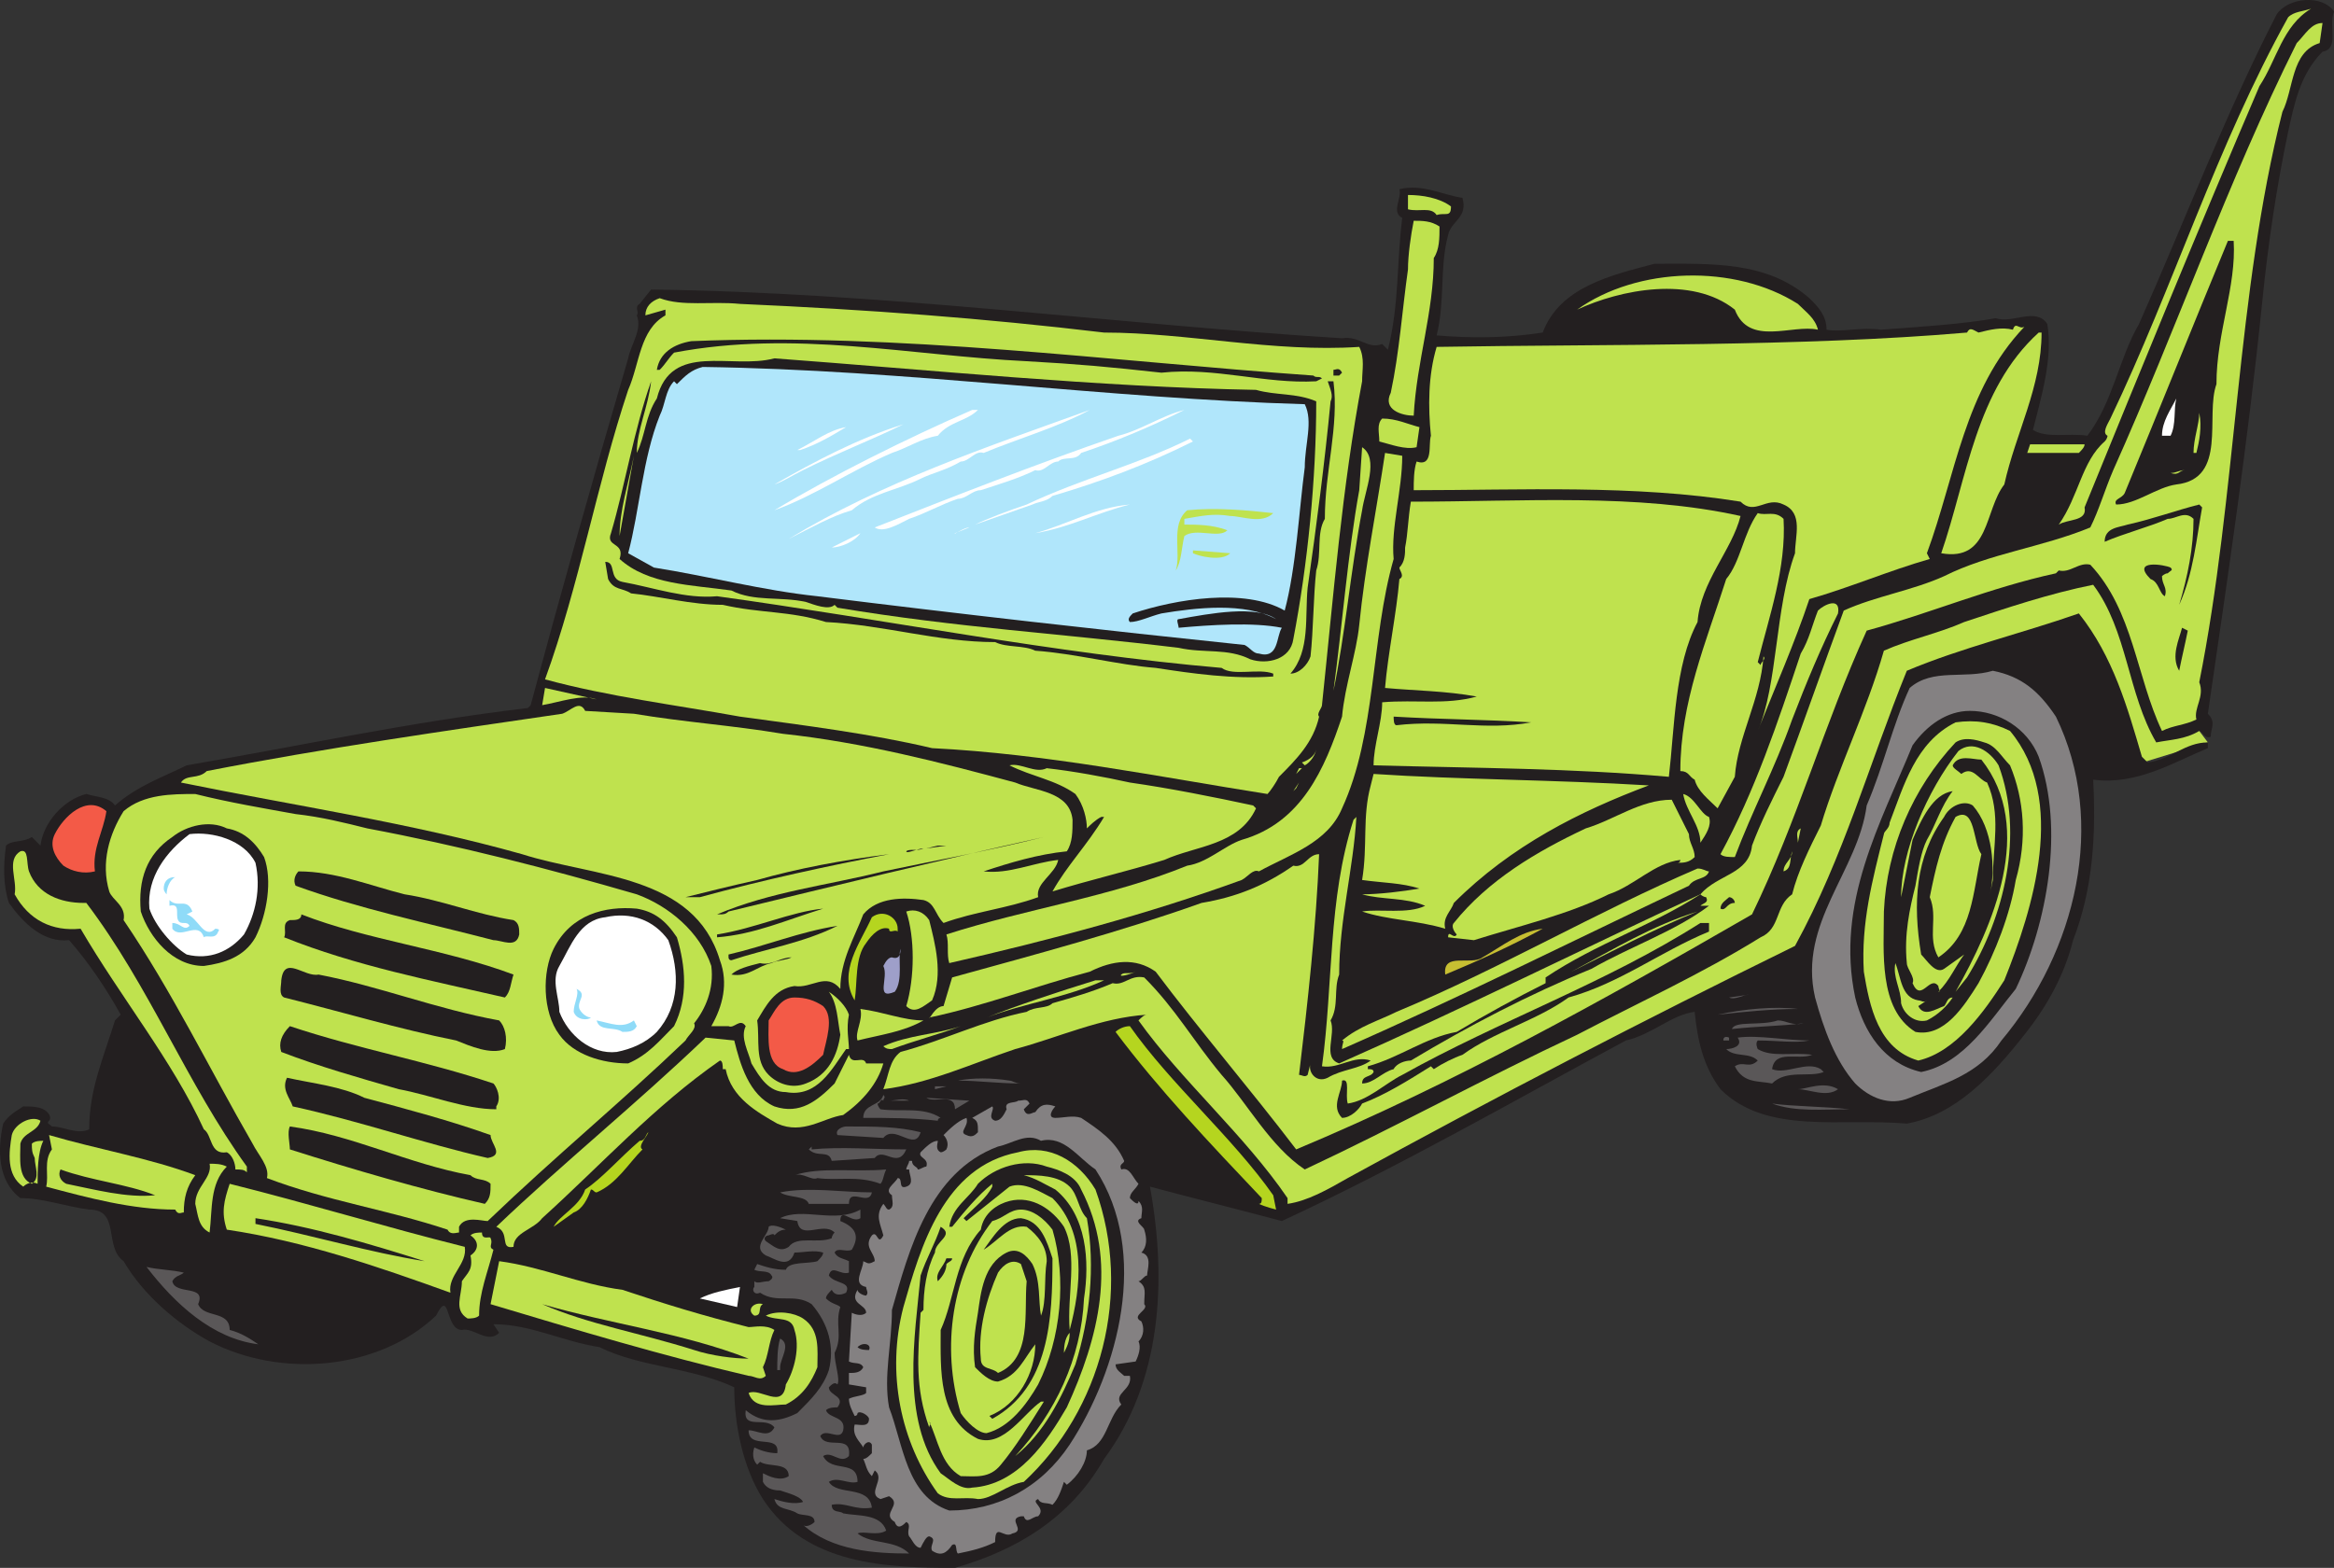 <svg xmlns="http://www.w3.org/2000/svg" width="610.583" height="410.273"><rect width="100%" height="100%" fill="#333333" stroke="none"/><path fill="#bfe24e" fill-rule="evenodd" d="m334.583 311.273 1.5 5.25 9-3 66.75-36.75-12-3-65.25 37.5"/><path fill="#bfe24e" fill-rule="evenodd" d="M575.333 178.523v12.75l2.25 3-19.5 6-31.5-12.75-33.75 17.25-16.5 45.75-34.5 11.25-108 54.75-57-21-63.75-6.75 9.75-32.25 186.75-81 88.5-30.75 60-3 17.25 36.75"/><path fill="#231f20" fill-rule="evenodd" d="M610.583 3.023c-1.5 3.75 1.5 9.75-3 10.5-6 6-7.5 14.25-9 21-3 14.25-5.25 29.25-6.75 44.25-3.75 36.75-9 72-14.25 108 2.25 2.25.75 3.75.75 6-1.5.75-2.25-1.5-3-1.5-3.75 2.25-7.5 2.25-11.25 3-7.5-12.75-7.5-29.25-16.5-41.25-11.25 2.25-22.5 6-33.75 9.75-6.75 3-14.25 4.5-21 7.5-4.5 15.75-12 30.75-16.5 45.75-3 6-6 12-7.5 18-4.5 3-3 9-8.25 11.25-15.75 9.75-32.25 17.25-48 25.5-24 11.25-47.25 24-71.25 35.25-9-6-15-17.25-21.75-24.75-7.5-9-12-17.25-20.25-25.5-3.75-.75-5.25 2.25-8.25 1.5-5.25 2.25-10.5 3.75-15.75 5.25-1.5 1.5-4.5.75-6.75 2.25-11.25 2.25-21.75 7.5-33 10.5-3 2.25-3 6-4.5 9.75 12-1.5 23.25-6.75 34.5-10.5 11.25-3 22.5-8.25 34.5-9-.75 0-1.5.75-2.25 1.5 11.25 15.75 27.75 30 39 46.5v1.5c5.25-.75 10.5-3.75 15.75-6.75 38.25-21 77.25-41.25 117-60.75 12.75-23.25 19.5-48 29.25-72 14.25-6 30-9.75 45-15 9 11.25 12.75 24.75 16.5 37.5l1.5 1.5c6-.75 9.75-5.25 15.75-5.25v1.5c-9 3.75-18.75 9.75-30 8.25.75 14.25 0 28.5-5.25 42-2.25 9-6.75 17.25-12.75 24.75-8.25 10.5-18 21-30.75 23.25-17.25-1.5-36.75 3-48.75-9-4.5-6-6-12.75-6.75-20.25-6 .75-11.25 6-18 7.5-29.25 15.75-59.25 33-90 47.25-11.25-3-23.25-6-34.5-9 4.5 24.75 3 51-12 71.25-9 15.75-23.25 24-39 28.5-18 0-39-.75-50.25-18-5.25-8.25-7.5-19.5-7.5-29.25-11.25-5.25-24.75-5.25-35.25-10.5-9.75-1.5-18-6-27.75-6l1.5 2.25c-3 3-6.75-1.5-9.75-.75-4.5 0-3-11.25-6.75-3.75-15 14.25-40.5 16.5-59.25 6.75-8.25-4.5-17.25-12-22.5-21-5.25-3.75-.75-13.5-9-13.5-6-.75-12-3-18-3-6-4.5-6-12.75-4.5-19.5 1.5-2.25 3-3 5.25-4.5 1.5 0 3.75 0 5.25.75s2.25 2.25 1.5 3 0 .75.75 1.5c3 0 6.75 2.25 9.75.75 0-10.5 3.75-18.75 6.75-28.5l1.5-1.5c-3.75-6.75-8.25-13.5-13.5-19.5-6.75.75-12-4.5-15.75-9.75-1.5-4.5-1.5-9.75-.75-15 1.5-1.5 4.5-.75 6.75-2.25l2.25 2.25c.75-6 6-12 12-13.5 2.25.75 6 .75 7.5 3 6-5.25 12.75-7.5 18.75-10.5 30.75-5.25 57.75-11.25 89.25-15l.75-.75c8.25-30.75 16.5-60 25.5-90.75.75-3.75 3.75-7.5 2.25-11.25.75-.75-.75-2.25.75-3l3-3.75c60.75.75 120.75 9 180.75 12.75 4.5-.75 6.75 3 10.5 1.5l1.5 1.5c3-12 2.25-22.5 3.75-34.5-3-1.5 0-5.25-.75-7.5 6-1.5 11.25 1.5 16.5 2.25 1.5 5.25-3 6-3.75 9.75-2.25 8.25-.75 17.25-3 26.25 9 .75 18 .75 27.75-.75 4.5-12 18-15 29.25-18 15 0 29.25-.75 40.5 9 2.25 2.25 4.5 4.5 4.5 8.25 3.75.75 9-.75 14.25 0 10.5-.75 21.75-1.5 30-3 4.5 1.5 10.5-3 13.5 1.5 1.5 9-1.5 18.75-3.75 27.75 3.75 2.25 9 .75 14.25 1.5 6.75-9 8.25-20.25 13.5-29.25 12-27 22.5-54.75 36-81 3-4.5 12-5.25 15-.75"/><path fill="#bfe24e" fill-rule="evenodd" d="M604.583 2.273c-7.5 4.5-9 13.5-13.5 20.25-15.75 36.75-30.75 73.5-45.75 110.25.75 3.75-4.5 3-6.75 4.5 5.25-7.5 6-16.5 12-21.75.75-.75.75-1.5.75-1.5-1.5-.75 0-3 .75-4.5 16.5-34.5 27.75-71.25 46.5-105 1.5-1.5 3.75-1.5 6-2.25"/><path fill="#bfe24e" fill-rule="evenodd" d="M606.833 11.273c-7.5 2.25-6.75 12-9.75 18-12 47.25-12 100.5-21.75 149.25 1.5 3.75-1.5 6.75-.75 9.75-3 1.5-6 1.5-9 3-6.75-14.25-7.5-31.5-18.75-43.5-3-.75-5.25 2.25-8.25 1.5l-.75.75c-17.25 3.75-33 10.5-49.5 15-11.25 24.75-18 49.5-30 74.25-39 22.5-78 44.25-119.25 61.5-12-15.75-25.5-31.5-36.75-46.5-5.25-3.75-11.25-3-17.25 0-14.25 3.75-27.75 9-42 12 0 .75 1.5-3 3.75-3l2.25-7.5c21.75-6 44.25-12 65.25-19.5 9-1.5 16.5-4.5 24-9.75 3 .75 3.75-3 6.75-3-.75 18.75-3 39-5.25 57.75.75 0 1.5.75 2.25 0l.75-3c-.75 2.25 1.5 5.25 4.5 3.75 3.75-2.25 8.25-2.25 11.25-4.5-4.5-1.5-8.25 2.25-12.75 1.5 3-21.75 1.5-43.5 8.25-64.5l.75-.75c-.75 13.5-4.5 27-4.5 41.25-1.5 3.75 0 8.25-2.25 12 1.5 3.75-2.25 9.75 2.25 11.25 32.25-14.25 63.75-30 94.5-44.25 4.5-5.25 12.75-5.25 13.5-12.75 2.25-6 5.25-12 8.25-18 5.25-14.25 10.5-29.25 15.75-43.5 8.25-3.75 18-5.25 26.25-9 12-6 25.5-7.5 38.25-12.75 2.25-4.5 3.75-9.75 6-15 16.5-36.75 30-75.75 48-111.75 2.25-2.25 3.75-5.25 6.75-5.25l-.75 5.25m-227.25 42.75c0 3-1.5 1.5-3.75 2.25-1.5-2.25-4.5-.75-7.5-1.5v-3.75c3.75 0 8.25.75 11.25 3m-3 5.25c0 3 0 6-1.5 8.25 0 14.25-4.5 27-5.25 41.25-3 0-8.25-1.5-6-6 2.25-10.5 3-21.75 4.5-32.25 0-3.75.75-9 1.5-12.75 2.25 0 4.5 0 6.75 1.5"/><path fill="#231f20" fill-rule="evenodd" d="M584.333 63.023c.75 12-4.5 24-4.5 37.5-3 8.25 3 24.75-10.5 26.25-5.25.75-10.5 5.25-15.75 5.25-.75-1.5 1.5-1.5 2.25-3 9-21.75 18-44.25 27-66h1.5"/><path fill="#bfe24e" fill-rule="evenodd" d="M475.583 86.273c-6.75-1.5-18 4.5-21.75-5.25-11.25-9-30-5.25-41.25 0 15.75-11.25 41.25-12 57.75-1.5 2.25 2.25 4.5 3.75 5.25 6.75m-282-6.75c33.75 1.5 63.75 3.75 95.25 7.5 21.75 0 44.25 5.25 66.75 3.75 1.5 3 .75 6 .75 9-5.25 27.75-7.5 56.25-10.5 84.75 0 .75-1.5 2.25-.75 3-1.5 6.75-6 11.25-10.5 15.75-.75 1.5-2.25 3.75-3 4.5-28.5-4.5-57.75-10.5-87.75-12-15.75-3.75-33.75-6-50.25-8.25-16.5-3-34.5-5.25-51-9.75 9-24.75 13.5-51 21.75-75.75 3-6.75 3-15.75 9.75-19.5v-1.5l-5.25 1.5c0-2.25 1.5-3.75 3.75-4.5 6 2.25 13.5.75 21 1.5"/><path fill="#bfe24e" fill-rule="evenodd" d="M529.583 85.523c-15.75 16.5-18 39-25.5 59.25l.75 1.5c-10.5 3-21 7.5-31.5 10.5-3.75 11.25-9 23.25-13.5 34.5 5.25-12 4.5-32.25 9.75-46.5 0-4.5 2.25-10.5-3-12.75-4.5-2.25-7.5 3-11.25-.75-27.75-4.5-57.75-3-85.5-3 0-2.25 0-5.25.75-7.5 4.5 1.5 3-4.5 3.75-6.75-.75-7.5-.75-15.75 1.5-23.25 44.25-.75 95.25 0 138.75-3.75.75-1.5 1.5-.75 3 0 3-.75 6-1.5 9-.75.75-2.25 1.5 0 3-.75"/><path fill="#bfe24e" fill-rule="evenodd" d="M534.083 87.023c0 14.25-6.75 26.25-9.75 39.75-5.25 6.75-3.75 20.25-16.5 18 6.75-19.5 9-42.75 25.5-57.75h.75"/><path fill="#231f20" fill-rule="evenodd" d="M343.583 98.273c.75.75 1.5 0 2.25.75l-1.5.75c-13.5.75-26.25-3.75-40.5-2.25-13.5-1.5-21.75-2.25-35.25-3-30.75-1.5-60.75-8.25-92.25-2.25-1.5 1.5-2.25 3-3.75 4.5h-.75c.75-4.5 4.5-6.75 9-7.5 54.75-2.25 109.5 5.25 162.75 9"/><path fill="#231f20" fill-rule="evenodd" d="M328.583 102.023c5.25 1.5 10.5.75 15.75 3 0 20.25-2.25 42.75-6 62.25-.75 5.25-6.75 6.75-11.25 5.25-6-3-12-1.5-18.75-3-30.75-3.75-57.75-5.25-89.25-10.5l-.75-.75c-1.5 1.5-5.25 0-7.5-.75-6.75-1.5-13.5 0-19.5-3-10.5-1.5-21.75-1.5-29.25-8.25 1.5-4.5-3.75-3-2.25-6.75 3.75-12.75 6-27 10.5-39.75-.75 6.75-3.75 12.75-3.75 18.75 2.25-4.5 2.25-9.75 5.25-14.25 3.75-15 19.5-7.5 30.75-10.5 40.5 3 84.75 7.5 126 8.25"/><path fill="#b0e6fb" fill-rule="evenodd" d="M341.333 105.773c2.25 4.5 0 10.5 0 16.5-1.5 11.25-2.25 26.25-5.25 37.5-10.5-6-28.5-3-39.75.75-.75.75-1.5 1.5-.75 2.25 2.25 0 5.25-1.5 8.25-2.25 9-1.5 21.75-3 30 1.5-5.25-3.75-17.25-1.5-25.5 0-.75 0 0 1.5 0 2.25 8.25-.75 19.5-1.5 27 0-1.5 2.25-.75 8.25-6 6.75-1.5 0-2.25-1.5-3.75-2.25-36-3.75-75.75-8.25-111.75-12.75-14.25-1.5-28.5-5.25-42.75-7.5l-6.75-3.75c3-11.25 3.75-24.75 8.25-36 1.5-3 1.5-6.75 3.75-9l.75.75c2.25-2.25 3.75-3.75 6.75-4.5 53.25.75 105.75 8.25 157.5 9.75"/><path fill="#231f20" fill-rule="evenodd" d="m351.083 97.523-.75.75h-1.5v-1.5c.75 0 1.5-.75 2.25.75m-2.25 2.25c1.5 12-2.25 23.25-2.25 36-2.25 3.75-.75 9-2.25 13.5-.75 6.75-.75 15.75-1.5 22.5-.75 2.25-3 4.5-5.25 4.5 5.25-6 3.75-15 4.5-22.5 2.25-15.75 4.5-33 6-48.75.75-1.5 0-3-.75-5.25h1.5"/><path fill="#fff" fill-rule="evenodd" d="M567.833 114.023h-2.25c0-3.75 2.25-6.75 3.75-9.75-.75 3 0 6.75-1.5 9.75m-310.5 4.5c-2.25-.75-3.75 2.25-6 2.25-3.75 2.25-7.5 3-10.5 4.5-6 3-12.75 3.75-18 8.25-5.25 1.5-10.5 4.5-16.5 7.5 24.75-15 51.75-24 78.75-33.75-8.25 4.5-18.75 7.5-27.75 11.25m-1.5-11.25c-3 3-7.5 3-10.5 6.75-4.5.75-7.5 3-12 4.5-10.5 4.5-20.25 11.25-30.75 15 15-9 34.5-18.75 51.75-26.25h1.5m54 0c-9 4.5-18 8.25-27 11.25-1.5 2.25-4.5.75-6 2.25-2.25 0-3.75 3-6 2.25-4.5 2.25-9.75 3.75-14.25 5.25-2.25 0-3.75 2.25-6 2.25-4.5 1.5-8.25 3.75-12.75 5.25-3 1.5-6.75 3.75-9 2.25 21-8.25 42-16.5 63.75-24 6-1.5 11.25-5.25 17.25-6.75"/><path fill="#bfe24e" fill-rule="evenodd" d="M574.583 118.523h-.75c0-3.75 1.5-7.5 1.5-10.5.75 3.75 0 7.5-.75 10.5m-203.25-6.75-.75 5.25c-3 .75-6.75-.75-9.75-1.5 0-2.25-.75-4.5.75-6 3.75 0 6.75 1.5 9.75 2.25"/><path fill="#fff" fill-rule="evenodd" d="M236.333 111.023c-7.5 3.75-17.25 7.5-26.25 12-3 1.5-5.25 3-7.5 3.75 10.5-6 21.75-12 33.75-15.75m-15 .75c-3.75 2.25-7.5 4.5-12 6h-.75c4.5-2.25 8.25-5.25 12.75-6m90.75 3.75c-12 6-24 10.5-36.75 14.25-1.5 1.5-3.75 1.5-5.25 2.25l-15 5.25c3-1.5 9-3.75 13.5-5.25 14.25-6.75 29.25-10.5 42.75-17.25l.75.75"/><path fill="#bfe24e" fill-rule="evenodd" d="M545.333 116.273c0 .75-.75 1.5-1.5 2.25h-13.5l.75-2.25h14.25m-189 17.25c-3 15.75-4.5 33-7.5 47.25 2.25-16.5 3.75-36 6.75-52.5l.75-11.25c4.5 3 .75 11.25 0 16.5"/><path fill="#bfe24e" fill-rule="evenodd" d="M366.833 119.273c0 9-3 18.75-2.25 27-6 21-4.5 45.75-13.5 65.25-3.75 9-13.5 12-21.75 16.5-1.5-.75-3 1.5-4.5 2.25-24.75 9-50.25 15.75-76.5 21.75-.75-2.25 0-5.25-.75-7.5 21-6.75 42.75-9.75 63-18 5.25-.75 9.75-5.25 14.25-6.75 15.75-4.5 21.75-18.75 26.25-32.25.75-8.25 3.75-16.5 4.5-24 1.5-15 4.5-30 6.75-45l4.5.75m-204.75 21c0-6.75 2.25-13.5 3.75-21l-3.75 21m409.5-17.25c-1.5 0-2.25.75-3.75.75 2.25.75 2.25-.75 3.75-.75m-116.25 12c-2.25 9-10.5 17.25-11.25 27.75-6 11.25-6 27.75-7.5 40.5-25.5-2.25-49.5-2.25-77.25-3 0-5.25 2.25-11.25 2.25-16.5 9-.75 16.5.75 24.75-1.5-8.25-1.5-15.75-1.5-24-2.25.75-9 3-19.5 3.75-28.5 1.5-.75 0-2.25 0-3 1.5-1.5 1.5-3.75 1.5-5.25.75-3.75.75-7.5 1.5-12 29.25 0 59.25-2.25 86.25 3.75"/><path fill="#fff" fill-rule="evenodd" d="M295.583 132.023c-9 2.25-15.75 6-24.75 7.5 8.25-2.25 15.75-6.75 24.75-7.5"/><path fill="#231f20" fill-rule="evenodd" d="M576.083 132.773c-1.5 8.25-2.25 17.25-6 25.5 2.25-7.5 3.75-15 3.75-22.5-2.25-2.25-4.5 0-6.75 0-5.25 2.25-11.25 3.75-16.5 6 0-3.75 3.75-3.75 6-4.5 6.75-1.5 12.75-3.75 18.75-5.25l.75.75"/><path fill="#bfe24e" fill-rule="evenodd" d="M333.083 134.273c-3 3-8.25.75-11.25.75-4.5-.75-7.5 0-12 .75v1.5c3 0 7.5 0 11.25 1.5-2.25 2.25-8.25-.75-11.25 1.5-.75 3-.75 6.75-2.25 9 1.5-4.5-1.5-12 3-15.75 7.5-.75 15.75 0 22.5.75m133.5 1.5c.75 12.75-3.75 25.5-6.75 37.5l.75.75c0-.75 1.5-1.5.75-2.25-.75 11.25-6.75 21-7.5 31.5l-4.5 8.25c-2.25-2.25-5.25-4.5-6-7.5-1.5-.75-1.5-2.25-3.75-2.25 0-18 6.75-33.75 12-50.25 3.75-4.5 4.5-12 8.25-17.25 2.25.75 4.5-.75 6.75 1.5"/><path fill="#fff" fill-rule="evenodd" d="M249.833 139.523c-.75.75 2.25-1.5 3.75-1.5l-3.75 1.5m-32.25 3.75 7.5-3.75c-1.5 2.25-5.25 3.75-7.5 3.75"/><path fill="#bfe24e" fill-rule="evenodd" d="M321.833 144.773c-2.25 2.25-8.25.75-9.75 0v-.75l9.75.75"/><path fill="#231f20" fill-rule="evenodd" d="M162.833 152.273c8.25 1.5 16.5 4.5 24.75 3.75 43.5 6 88.5 15 132 18.75 3 2.25 9.75 0 13.5 1.5v.75c-10.5.75-21-.75-30.75-2.25-9.75-.75-21-3.75-31.5-4.5-3-1.5-7.5-.75-10.5-2.25-15 0-29.25-4.5-44.25-5.25-9.75-3-17.25-2.25-27-4.5-8.25 0-16.5-2.25-24-3-2.25-1.5-4.5-.75-6-3.75l-.75-4.5c3 0 .75 4.5 4.5 5.25m405-3.75c.75.75 0 .75-.75 1.5-.75 0-1.5.75-1.5.75 0 2.25 1.5 3 .75 5.25-1.5-.75-1.5-3.75-3.75-4.5-5.25-5.25 3.75-3.75 5.25-3"/><path fill="#bfe24e" fill-rule="evenodd" d="M480.833 160.523c-4.5 9-8.25 18-12 27.75-4.5 12.75-10.5 24-15 36-1.5 0-3 0-3.75-.75 9-16.5 15-34.5 21-52.5 2.25-3.75 3-7.5 4.5-11.25 1.5-1.5 6-3.75 5.25.75"/><path fill="#231f20" fill-rule="evenodd" d="M572.333 165.023c-.75 3.75-1.5 6.75-2.25 10.5-2.25-3.75 0-8.25.75-11.25l1.5.75"/><path fill="#848182" fill-rule="evenodd" d="M537.833 187.523c13.5 27.75 5.25 61.5-14.25 84.75-6 9-15 11.25-24 15-5.25 2.25-10.5 0-14.25-3.75-5.25-6-8.25-14.25-10.5-22.5-4.5-19.5 11.25-33 13.5-50.25 4.5-10.5 6.75-21 11.25-30.75 6-5.25 14.25-2.25 21.75-4.5 7.5 1.5 12 5.25 16.5 12"/><path fill="#bfe24e" fill-rule="evenodd" d="m486.083 176.273-.75 2.25.75-2.25m-330 6.75c-3.75-1.5-9.75.75-14.25 1.5l.75-4.5 13.5 3m9.75 3.75c13.5 2.25 25.5 3 39 5.25 21 2.25 41.25 7.5 60.75 12.75 5.25 2.25 14.25 2.25 15 9.75 0 3 0 6-1.5 8.25-7.5.75-15 3-21.75 5.25 6.75.75 12.75-2.25 19.5-3-.75 3.75-6 6-5.25 9.75-8.25 3-16.5 3.75-24.75 6.75-2.25-2.25-2.25-5.25-5.25-6-5.25-.75-12-.75-15.75 3.75-2.25 6-6 12-6 19.5-3.75-4.5-7.5 0-12-.75-5.25.75-7.5 5.25-9.75 9 .75 5.25-.75 10.5 3 14.25 2.25 2.25 6 3.75 9.75 2.25 6-2.25 8.25-7.5 9-12.75-.75-3.75-.75-8.25-3-11.25 2.25 1.5 4.5 3.75 5.25 6-.75 3.75 0 6.75 0 9h-.75c-3.75 5.25-7.5 12.75-15.75 11.25-4.5 0-6.75-3.75-9-7.5-.75-3-3-6.75-1.5-9.75-1.5-2.25-3 .75-4.5 0h-4.5c3-5.25 4.5-11.25 2.25-17.25-6.75-22.5-33-21.75-51.75-27.75-29.25-8.25-60-12.75-89.25-18.75 1.5-2.25 4.5-.75 6.75-3 30.75-6 62.25-10.5 93-15 2.25-.75 4.5-3.75 6-.75l12.75.75"/><path fill="#231f20" fill-rule="evenodd" d="M533.333 198.023c6.75 18.75 2.25 43.5-6 60.75-6.75 8.25-13.5 19.5-24.75 21.75-9.75-2.25-15-10.5-17.25-19.5-5.25-24.75 6.75-45.75 15-66 3.75-5.25 9-9 15-9 7.5 0 15 4.5 18 12m-132.75-9c-12 2.25-22.5-.75-35.25.75-.75 0-.75-1.5-.75-2.25 12.75.75 24 .75 36 1.5"/><path fill="#bfe24e" fill-rule="evenodd" d="m481.583 189.023-.75 1.5.75-1.5m44.25 2.25c15 18 6 46.5-1.5 65.25-5.25 8.25-12.75 18.75-22.5 21-10.5-3-12.75-14.25-14.25-23.25-.75-12.75 2.25-24 5.25-36 0-.75 1.5-1.5 1.5-3 3.75-9.75 6.75-21 17.25-26.25 5.25-.75 9.75 0 14.25 2.25"/><path fill="#231f20" fill-rule="evenodd" d="M525.833 200.273c3.75 9 4.5 19.5 1.5 30-1.5 9-5.25 18.75-9.75 27-3.75 6-9 14.25-16.5 12.75-9.75-6-8.25-21-8.25-31.5.75-16.5 7.5-32.25 18.75-44.25 2.25-1.5 5.25-.75 7.5 0 3 .75 4.5 3.75 6.75 6"/><path fill="#bfe24e" fill-rule="evenodd" d="m341.333 200.273-.75-.75c2.25-.75 3.75-2.25 3.75-3.75 0 1.5-1.5 3.75-3 4.5m181.5 0c6.75 18 1.5 39.75-8.25 55.5l-3 3.75c9.75-17.25 21-42.75 6.75-60.75-2.25 0-6-1.5-7.5 1.5 0 .75 1.5 1.5 2.25 2.25 3-2.25 4.5 1.5 6.75 2.25 3.75 8.25 1.5 16.5 1.5 25.5l-.75 3.75c1.5-6.75.75-17.25-4.5-23.25-2.25-1.5-6 0-7.5 3-7.5 10.5-8.25 22.5-6 36 1.5 1.5 3.75 5.25 6 3.75l5.25-3.75c-2.25 3-3.75 6.75-6.75 9.75.75 0 0-.75 0-1.5-2.25-3-4.5 4.5-6.75-.75.75-1.5-1.5-3.75-1.5-5.25-.75-7.5.75-14.25 2.25-20.25.75-4.5 1.5-9 3-12 2.25-3.75 3.75-9 6.75-12.75-5.25.75-8.25 7.5-10.5 12.75l-3 15c0-12 6.75-27.75 15-38.25 3.75-3 8.25 0 10.5 3.75m-44.25-3-1.5 4.5 1.5-4.5m-183 7.5c10.5 1.5 21.75 3.75 32.25 6l.75.75c-4.5 9.75-15.75 9.75-24 13.5-9.75 3-19.5 5.25-29.25 8.25 3.75-6.75 9-12 13.5-19.5h-.75c-1.5.75-3 2.25-3.75 3 0-2.25-.75-6-3-9-5.25-3.75-11.25-4.5-17.25-7.5 3-.75 6.75 2.25 9.75.75 6.75.75 15 2.25 21.75 3.75m43.5-2.25.75-1.5h.75zm92.25 3c-18 6.75-36 15.75-51 30.75-.75 2.25-3 3.75-2.25 6.75-7.5-2.25-15-2.25-21.75-4.5 4.5-.75 12 .75 16.5-1.5-5.25-2.25-11.25-1.5-16.5-3 4.5 0 10.5-.75 15-1.5-4.5-1.5-9.75-1.5-15-2.25 1.5-9 0-16.5 2.25-24.75l.75-3c22.5 1.5 47.25 1.5 72 3m-93 1.5 1.5-2.25-.75 1.5zm-261 6c6.75.75 12.75 2.25 18.75 3.75 24 4.5 47.25 10.5 70.5 17.25 8.25 3 16.5 9.75 19.5 18.75.75 6-1.5 11.25-4.5 15 .75 1.5-1.5 3-2.25 4.5-17.25 16.5-33.75 30-51.75 47.25-1.5 0-6-1.5-7.5 1.5v1.5c-.75 0-2.25.75-3-.75-15.75-5.25-31.5-7.5-47.25-13.5.75-3-2.25-6-3.75-9-11.25-19.5-21-39.75-33.75-58.5.75-3.75-3-5.25-3.75-7.5-2.25-7.5 0-15 3.75-21 5.25-4.5 12.75-4.5 18.75-4.5 9 2.25 18 3.75 26.25 5.25m369.75.75c.75 2.25-.75 4.5-2.25 6.75 0-4.5-3.75-8.25-4.5-12.75 3 .75 4.5 5.25 6.75 6"/><path fill="#bfe24e" fill-rule="evenodd" d="M441.833 218.273c0 2.25 1.5 3.75 1.5 6-1.5 1.5-3 1.5-4.5 1.5.75 0 .75-.75.75-.75-6.75.75-12 6.75-18.75 9-10.5 5.25-23.25 8.25-35.25 12l-6.75-.75c0-2.25 1.5.75 2.25-.75-.75-.75-1.5-2.25-.75-3 9-11.25 21.75-18.75 34.5-24.75 7.5-2.25 14.25-7.5 22.5-7.5l4.5 9"/><path fill="#f35a47" fill-rule="evenodd" d="M27.833 212.273c-.75 5.25-3.75 9.75-3 15.75-3 .75-6 0-8.25-1.5-2.25-2.25-3.75-5.25-2.25-8.25 2.25-4.5 8.25-10.5 13.5-6"/><path fill="#bfe24e" fill-rule="evenodd" d="M518.333 223.523c-2.25 9.75-2.25 21-11.25 27-3-5.25 0-10.5-2.25-15.75 1.5-7.5 3-14.25 6.75-21 5.25-3 4.5 6.75 6.75 9.75"/><path fill="#231f20" fill-rule="evenodd" d="M69.083 224.273c2.25 6 .75 15-2.25 21-3 5.25-8.25 6.75-13.5 7.5-8.25 0-14.25-7.5-16.5-14.25-.75-8.25 1.5-15 8.25-19.5 3.75-3 9.75-4.5 14.25-2.25 4.5.75 7.5 3.75 9.75 7.5"/><path fill="#bfe24e" fill-rule="evenodd" d="M470.333 220.523c0-1.5-.75-3 .75-3.75l-.75 3.75"/><path fill="#fff" fill-rule="evenodd" d="M66.833 225.773c1.5 6.75 0 13.5-3 18.75-3.75 4.5-9 6.75-15 5.25-3.75-2.25-8.25-7.5-9.75-12-.75-8.25 4.5-15 10.5-19.5 6-.75 14.25 1.5 17.25 7.5"/><path fill="#231f20" fill-rule="evenodd" d="M273.083 219.023c-27 6-54.75 12.75-82.5 19.5-.75.75-1.5.75-2.25.75h-.75c14.25-6 28.5-7.5 43.5-11.25 14.25-3 27-5.25 42-9m-30.75 3 3-.75h2.25zm-.75 0c-1.5 0-4.5 1.5-4.5.75.75-.75 3 0 4.5-.75"/><path fill="#bfe24e" fill-rule="evenodd" d="M7.583 228.023c2.25 6 8.25 8.25 14.25 8.25h.75c16.5 21.75 26.25 47.25 42 69v1.5c-.75-.75-1.5-.75-3-.75 0-1.5-.75-3.75-2.25-4.5-4.5.75-3.75-4.5-6-6-8.25-18-21.75-34.5-32.25-52.5-7.5.75-13.5-2.25-17.25-9 .75-3.75-2.25-9 1.5-11.25 2.25-.75 1.5 3 2.25 5.25m459 0c0-2.25 2.25-3 2.25-5.25-.75 2.25 0 4.5-2.25 5.25"/><path fill="#231f20" fill-rule="evenodd" d="M232.583 223.523c-15.75 3-33 6.75-49.5 11.25h-3.75c6-1.5 12-3 18.75-4.5 10.5-3 22.5-5.25 34.5-6.75"/><path fill="#bfe24e" fill-rule="evenodd" d="M447.083 228.023c-.75 2.25-3.75 1.5-5.25 3.75-30 14.25-60 29.25-90.75 42.75 0-1.5.75-2.25 0-2.25 4.5-3.75 9.75-5.25 14.25-7.5 27-11.25 52.5-26.25 78.75-37.5 1.5 0 2.25.75 3 .75"/><path fill="#231f20" fill-rule="evenodd" d="M105.833 234.023c9.75 1.5 18.75 5.25 28.5 6.75 1.5.75 1.5 2.25 1.5 3.75-.75 3.75-4.5 1.5-6.75 1.5-17.25-4.5-35.25-8.25-51.75-14.25-.75-1.5 0-3 .75-3.75 9.75 0 18.75 3.75 27.75 6"/><path fill="#8fdbf8" fill-rule="evenodd" d="M45.833 229.523c-1.5.75-2.25 3-2.25 4.5 0 0-.75-.75-.75-1.5 0-1.5.75-3 3-3"/><path fill="#231f20" fill-rule="evenodd" d="M446.333 234.773c.75 1.5-.75 1.5-1.5 2.25h2.25c-9 6.75-20.25 10.5-30.75 16.5-16.5 6.75-32.25 15-47.25 24-1.5 0-3.75.75-4.5 2.25-3 .75-5.25 3.75-8.25 3.75 0-2.25 2.25-1.5 3-3 0-.75-.75-.75-1.5-.75v-.75c8.25-2.25 15-7.5 23.25-9 7.5-4.5 15.75-9 23.25-12.75v-1.5c13.5-9 27.75-13.5 40.5-21.75.75.75 1.5.75 1.5.75m7.5 1.5c-2.25 0-2.25 2.25-3.75 1.5 0-1.5 1.5-2.25 2.25-3 .75 0 1.5.75 1.5 1.5"/><path fill="#8fdbf8" fill-rule="evenodd" d="m50.333 238.523-1.5.75c3 .75 4.5 6.75 7.5 3.75 0 0 1.5 0 .75.75-.75 2.25-3 .75-3.75 1.5-1.5-4.5-6 .75-8.25-2.25v-1.5c2.25 0 3 2.25 4.5.75-.75-1.5-2.25 0-3-1.5s.75-4.5-2.25-3.75v-1.5c2.25 2.25 4.5-.75 6 3"/><path fill="#231f20" fill-rule="evenodd" d="M177.083 245.273c2.25 7.5 3 15.75-.75 23.25-3.75 3.75-6.75 7.5-12 9.75-6.75 0-14.25-2.25-18-7.5-4.5-6-4.5-16.5-1.5-22.5 4.5-9 13.5-11.25 21.75-10.5 4.5.75 7.5 3 10.5 7.5m38.25-7.5c-9.75 3-18 6.75-27.75 7.5v-.75c9.75-1.5 19.5-6 27.75-6.75"/><path fill="#bfe24e" fill-rule="evenodd" d="M243.083 240.773c1.5 6 3.75 14.25.75 21-2.25 1.5-4.5 3.75-6.75 1.5 2.25-7.5 2.25-18 0-24.75 2.25-.75 4.5 0 6 2.25m201-2.25c-11.25 4.5-24 11.25-33 15.75 11.25-6 21-12 33-15.75"/><path fill="#231f20" fill-rule="evenodd" d="M134.333 255.023c-.75 2.25-.75 4.5-2.25 6-19.5-4.5-39-8.25-57.75-15.75.75-1.5-.75-3.75 1.5-4.5 1.5 0 3 0 3-1.5 17.25 6.75 37.5 9 55.5 15.75"/><path fill="#b5d51f" fill-rule="evenodd" d="M234.833 243.023v.75c-.75-.75-2.25.75-2.25-.75-2.25-.75-4.5 1.5-6 3.75-3 3.75-2.25 10.5-3 15-4.5-7.5 1.5-15 4.5-21.75 3-2.25 6.75 0 6.75 3"/><path fill="#fff" fill-rule="evenodd" d="M174.833 246.023c3 8.25 3 17.25-3 24-3 3-6.75 4.5-10.5 5.25-6.75.75-12.75-4.5-15-10.5 0-3.75-2.25-8.25 0-12 3-5.25 5.25-12 12-12.75 6.75-1.5 12.75.75 16.5 6"/><path fill="#231f20" fill-rule="evenodd" d="M447.083 243.773c-12.75 5.25-23.25 13.5-36.75 17.25-8.25 6-19.5 9-27.75 15-2.25.75-5.25 2.25-7.5 3.75l-.75-.75c-6 3.75-12 7.5-18 9.75-.75 1.5-3 3.75-5.25 3.75-3-3 0-6.75 0-9.75 2.25-.75.75 3.75 1.5 6 5.25-.75 9.75-5.25 14.25-7.5 25.5-14.25 53.25-24 78-39.75h2.25v2.25m-228-1.5c-9 4.5-18.75 6-27.75 9-.75 0-.75-.75-.75-.75v-.75c9.75-2.25 18.75-6 28.5-7.5"/><path fill="#c7bf32" fill-rule="evenodd" d="M403.583 243.023c-8.25 4.5-16.5 8.25-25.5 12-.75-6 6.75-2.25 9.75-4.5 5.25-3 9.75-6.75 15.75-7.5"/><path fill="#9e9fc9" fill-rule="evenodd" d="M234.083 259.523c-5.25 2.25-1.5-3.75-3-6.75.75-1.5 1.5-2.25 2.25-2.25 2.25.75 2.25-1.5 2.25-2.25-.75 2.25.75 8.25-1.5 11.25"/><path fill="#231f20" fill-rule="evenodd" d="M207.083 250.523c-1.5.75-3.75.75-5.25 1.5-3.75.75-6 3.75-10.5 3 1.5-1.5 4.5-2.25 7.5-3 3 .75 5.25-1.5 8.25-1.5"/><path fill="#bfe24e" fill-rule="evenodd" d="M501.833 261.773c.75 0 1.5.75 2.25 0l-2.25 1.5c1.5 3 4.5.75 6.75 0 .75-.75.75-2.25 2.25-2.25-1.5 2.25-3.75 4.5-6.75 6-3 .75-6-1.5-6.75-4.5 0-3.75-2.25-6.75-1.5-10.5 1.5 3.75 1.5 9 6 9.75"/><path fill="#231f20" fill-rule="evenodd" d="M130.583 267.023c1.5 1.5 2.25 4.5 1.5 7.5-3.75 1.5-9-.75-12.75-2.25-15-3-30-7.5-45-11.25-1.5-.75-.75-3-.75-4.5.75-6.75 6-.75 9.75-1.5 15.75 3 30.75 9 47.25 12"/><path fill="#bfe24e" fill-rule="evenodd" d="M297.083 254.273c-1.5.75-3 0-3.75.75s2.25 0 3.75-.75m-8.25 2.25c-9.75 4.5-21 6-30.75 9.75 7.5-3 18.75-6.75 28.5-9.75h2.25"/><path fill="#8fdbf8" fill-rule="evenodd" d="M151.583 264.023c.75 1.5 2.25 2.25 3 2.25-.75.75-3.75.75-4.5-1.5 0-2.25 1.5-4.5.75-6 3 1.5 0 3 .75 5.25"/><path fill="#5a5758" fill-rule="evenodd" d="m452.333 261.023 5.25-.75c-1.5 0-3.75 1.5-5.25.75"/><path fill="#f35a47" fill-rule="evenodd" d="M215.333 263.273c3 3 .75 9 0 12.75-3 3-6.75 6-10.5 3.75-4.5-1.5-3.75-8.25-3.75-12.75 1.5-2.25 3-6 6.75-6 3 0 5.25.75 7.5 2.25"/><path fill="#5a5758" fill-rule="evenodd" d="M470.333 264.023c-6.75 0-14.25.75-21 1.5 6.75-1.5 15-2.25 21-1.5"/><path fill="#bfe24e" fill-rule="evenodd" d="M241.583 267.023c-5.25 3-11.25 3.75-17.25 5.25-.75-2.25 1.5-5.25.75-8.25 6 .75 11.25 3 16.5 3"/><path fill="#8fdbf8" fill-rule="evenodd" d="m165.833 267.023.75 1.5c-.75 1.5-2.25 1.5-3.75 1.5-2.25-1.5-6 0-6.75-3 3.75.75 6.75 2.25 9.75 0"/><path fill="#5a5758" fill-rule="evenodd" d="M471.833 267.773c-6 .75-12 .75-18.75 1.5.75-2.25 7.5-.75 12-2.25 2.25 0 3.75 1.5 6.75.75"/><path fill="#bfe24e" fill-rule="evenodd" d="M251.333 268.523c-6 2.25-12 3.75-18 6-.75 0-1.5 0-2.25-.75 6.75-3 13.5-3 20.25-5.25"/><path fill="#b5d51f" fill-rule="evenodd" d="M295.583 268.523c10.5 15 27 29.25 37.5 44.25l.75 3.75s-3-.75-4.5-1.5c.75 0 .75-.75.75-1.5-13.5-14.25-27-28.5-38.25-43.5.75-.75 2.25-1.5 3.75-1.5"/><path fill="#231f20" fill-rule="evenodd" d="M129.083 283.523c.75.75 2.25 3.75.75 6v.75c-8.25 0-17.25-3.75-25.5-5.25-10.5-3-21-6-30.75-9.75-.75-2.25 0-4.5 2.25-6.75 18 6 35.25 9 53.25 15"/><path fill="#bfe24e" fill-rule="evenodd" d="M192.083 272.273c1.5 6 3.75 14.25 10.5 17.25 6.75 2.25 11.25-1.5 15.75-6l3.75-7.5c.75 3 3.75 0 4.5 2.25h4.5c-1.5 5.25-5.25 9.75-10.5 13.5-5.25.75-10.5 5.25-17.25 2.25-5.25-3-12-6.75-13.5-14.25h-.75c0-.75 0-2.25-.75-2.25-17.25 12-30.75 27-46.5 41.25-2.25 3-7.5 3.75-7.5 7.5-3.75.75-.75-3.75-4.5-5.25 17.25-16.5 36.75-32.25 54.75-49.5l7.5.75"/><path fill="#5a5758" fill-rule="evenodd" d="M452.333 272.273h-1.5c0-1.5 1.5-.75 1.5-.75v.75m21 0c-3.75.75-8.25 0-13.5 0-.75.75 0 2.25 0 2.25 3.75 2.25 9 .75 14.25 1.5-3.75 1.5-9.75-1.5-10.5 3.75 3.75 1.5 9-2.25 12.75 0l.75.75c-3.75 1.5-9.75-.75-13.5 3-3.75-.75-7.5 0-9.75-4.5 2.25-1.5 3.75.75 6-1.5-2.25-2.25-6-.75-8.25-3 1.5 0 4.5-.75 3-3 5.25-.75 12.75.75 18.75.75m-206.25 11.25c-6 0-11.25-.75-16.5-.75 3.75-.75 9-.75 13.5 0 .75 0 1.5.75 3 .75"/><path fill="#231f20" fill-rule="evenodd" d="M95.333 287.273c11.25 3 22.5 6 33 9.75 0 2.25 3.75 5.25-.75 6-16.5-3.75-33.75-9.75-51-13.5-.75-2.25-3-4.5-1.5-7.5 6.75 1.5 14.25 2.25 20.25 5.25"/><path fill="#5a5758" fill-rule="evenodd" d="M480.833 285.023c-3 2.25-7.5 0-10.5 0 2.25 0 6.75-2.25 10.5 0m-236.25 0v-.75h3zm-13.5 3c-.75-.75-.75.75-1.5.75 0 .75.75 1.5.75 1.5 5.25.75 11.25-.75 15.75 2.25 0 0-.75 0-.75.75-6.75-.75-12.75-.75-19.5-.75 0-3.75 4.5-3 5.25-6 .75.75 0 .75 0 1.5"/><path fill="#5a5758" fill-rule="evenodd" d="M237.833 288.023h-5.25c1.5 0 3.75-.75 5.25 0m12 2.25c0-4.5-5.25-1.5-7.5-3l11.25.75-3.75 2.25"/><path fill="#848182" fill-rule="evenodd" d="m269.333 288.773-1.5 1.5c.75 2.25 2.25.75 3 .75 1.5-2.25 3-2.25 5.25-1.5-.75.75-2.25 3 0 3s4.5-.75 6.75 0c4.5 3 9 6 11.25 11.25 0 .75-1.5.75-.75 2.25 2.25-.75 3 2.25 4.5 3.75-.75 1.5-2.25 2.25-2.25 3.75.75.75 2.25 2.25 2.25.75 1.5 1.5.75 3 .75 4.5-2.25.75.75 2.25.75 3 .75 2.25.75 4.5-.75 6 3 .75 1.5 4.5 1.5 6-.75 0-1.5 1.5-2.25 1.5 2.25 1.5 1.5 3 1.5 6 1.5 1.5-3.75 3-.75 4.5.75 1.5.75 3.75-.75 5.25.75 1.5 0 3.75-.75 5.25l-5.25.75c0 1.5 1.5 2.25 2.25 3h1.5c.75 3.75-4.5 4.5-2.25 7.5-3.75 3.75-3.75 10.5-9 12 0 3-2.25 6.75-5.25 9l-.75-.75c-.75 2.25-1.5 4.5-3 6-1.5-.75-3 0-3.75-1.5-2.25.75 2.25 2.25 0 4.5-1.5 0-3 2.25-3.75 0h-.75c-3.75.75 1.5 3.75-2.25 4.5-2.25 1.5-4.5-3-4.5 2.25-3 1.5-6 2.25-9.75 3-.75-.75 0-3-1.5-2.25-1.5 2.25-3 3-5.25 1.5-.75-1.5 1.5-3-.75-3.75-.75 0-1.5 1.5-2.25 3-1.5 0-2.25-2.25-3-3-.75-1.5.75-3-.75-3.75-.75.75-2.25 2.25-3 0-3.75-2.25 2.25-4.5-1.5-6.75l-2.25.75c-3.75-1.5 1.5-5.25-1.5-7.5l-.75 1.5c-1.5-1.5-1.5-3-2.25-4.5.75 0 1.5-.75 2.25-1.5v-2.25c-.75-1.5-2.25 0-2.25.75-.75-1.5-3-3-2.25-6 1.5 0 3.75.75 3.75-1.5 0-.75-2.25-2.25-3-1.5 0 .75-.75.75-.75.75-.75-1.5-1.5-3-1.5-4.5 1.5-.75 3.75-.75 4.5-1.5v-1.5l-4.5-.75v-3c1.5 0 3 0 3.75-1.5-.75-1.5-2.25-.75-3.75-1.5l.75-12.75c1.5.75 3 .75 3.75 0 0-2.25-4.5-2.25-2.25-6 0 .75 1.5 1.5 2.25 1.5.75-.75 0-1.5 0-2.25-3.75-.75-.75-4.5-.75-6.75 1.5.75 1.5.75 3 0 0-2.25-3-3.75-.75-6.75 1.5-1.5 1.5 3 3 0-.75-3-2.25-5.25 0-8.25.75.75.75 1.5 1.5 1.5 1.5-.75.75-2.25.75-3.75-2.25-1.5.75-3 1.5-4.5 1.5 0 0 3 2.25 2.25s.75-3 .75-4.5h-.75c0-.75.75-1.5.75-2.25h.75c0 1.5 1.5 1.5 1.5 2.25.75 0 1.5-.75 2.25-.75.75-2.25-2.25-2.25-1.5-3.75 1.5-1.5 3-3 4.5-3 0 .75-.75 2.25.75 3 .75 0 1.5-.75 1.5-.75.75-1.5 0-3-.75-3.75 1.5-1.5 3.75-3.75 6-4.5.75 2.25-2.25 3.75 0 4.5 1.5.75 2.25 0 3-.75 0-2.25 0-3-1.5-3.75l5.25-3c.75.75-1.5 3 .75 3.75 1.5 0 2.25-1.5 3-3-.75-2.25 2.25-1.5 3-2.25 1.5 0 2.25-.75 3 .75"/><path fill="#5a5758" fill-rule="evenodd" d="M483.833 290.273c-6.75 0-14.25.75-20.25-1.5 5.25.75 13.5.75 20.25 1.5"/><path fill="#b5d51f" fill-rule="evenodd" d="m174.833 291.023-2.25 3 2.25-3"/><path fill="#bfe24e" fill-rule="evenodd" d="M10.583 293.273c-.75 3-4.5 3-5.25 6 0 3.75-.75 9 3 10.5 2.25-1.5.75-4.5.75-6.75-.75-1.5-.75-2.25-.75-3.75.75-.75 2.25-.75 3-.75-1.5 3-1.5 8.25-1.5 11.25-1.5-.75-3 0-3.75.75-4.5-3-3.75-9-3-13.5.75-3 5.25-5.25 7.5-3.75"/><path fill="#231f20" fill-rule="evenodd" d="M123.083 307.523c1.5 1.5 3.75.75 5.25 2.25 0 2.25 0 3.75-1.5 5.25-16.5-3.75-34.5-9-51-14.25 0-1.5-.75-4.5 0-6 16.5 2.25 30.75 9.75 47.25 12.75"/><path fill="#5a5758" fill-rule="evenodd" d="M240.833 296.273c-1.5 5.25-6.75-2.25-9.75 1.5l-12-.75c-.75-1.5 1.5-2.25 2.25-2.25 7.5 0 13.5 0 19.5 1.5"/><path fill="#b5d51f" fill-rule="evenodd" d="M168.083 300.773c-3.75 3.75-6.75 9-12 11.25-.75 0-.75-.75-1.5-.75-.75 2.25-2.25 5.25-4.5 6l-5.25 3.75c1.5-3 6.75-5.25 8.25-9.75 4.5-3 9-8.25 14.25-12.75 1.5 0 1.5-1.5 2.25-2.25 0 .75-3 3.75-1.5 4.5"/><path fill="#bfe24e" fill-rule="evenodd" d="M51.083 307.523c-2.25 3-3 6-3 9.75-.75 0-1.5.75-2.25-.75-11.25 0-22.5-3-33.75-6 .75-3-.75-6.75 1.5-9.75l-.75-3.75c12.75 3.75 26.25 6 38.25 10.5"/><path fill="#231f20" fill-rule="evenodd" d="M286.583 306.023c14.25 21.75 6 52.5-6.75 72-7.5 11.25-18.75 17.25-31.5 17.25-11.25-3.75-12-17.25-15.75-27-1.5-8.25.75-16.5.75-25.5 4.5-15.75 9.75-36 27.75-42.75 3.75-.75 7.5-3.75 11.25-1.5 6-1.5 9.75 4.5 14.25 7.5"/><path fill="#5a5758" fill-rule="evenodd" d="M212.333 300.773c7.5-.75 16.5 0 24.75 0-2.25 5.25-6-.75-8.25 2.25l-11.25.75c-.75-3-3.75-.75-6-3l.75-.75v.75"/><path fill="#bfe24e" fill-rule="evenodd" d="M286.583 311.273c9.75 27 1.5 57.75-18.75 76.5-4.5.75-8.25 4.5-12 4.5-3.75-.75-7.5.75-10.5-1.5-9.75-13.5-13.5-31.5-9-48.75 4.5-15.75 10.5-36.75 30-40.5 8.25-2.25 15.75 2.25 20.25 9.75m-227.25-6c-4.5 4.5-3.75 11.25-4.5 17.25-3-1.5-3-4.5-3.75-7.5 0-4.5 4.5-6.75 3.75-10.5 1.5 0 3 0 4.5.75"/><path fill="#231f20" fill-rule="evenodd" d="M282.833 311.273c9.75 18.75 4.5 39-3.75 57-5.25 9-12.75 20.25-24.75 21-3 .75-6-2.25-8.25-3.75-10.5-14.25-6.75-36-5.25-51.75 1.5-4.5 3.75-8.25 5.25-12.75 3.75 2.25-1.5 3.75-1.5 6.75-2.25 4.5-3 9.75-3 15l-.75.75c-.75 11.25-1.5 19.5 2.25 30 0-.75.75-.75 0-1.5 2.25 4.5 3 11.25 8.25 14.25 3.75 0 7.5.75 10.5-3 3.75-4.5 7.5-10.5 11.25-16.5h-.75c-4.5 3-9.75 12-16.5 9.75-10.5-5.25-9.75-18-9.75-28.5 3.75-8.25 3.75-18.75 10.5-26.25.75-4.5 4.5-6.75 7.5-7.5 6-1.5 11.25 2.25 14.25 6.75 3.75 7.5.75 18 1.5 27 3-11.25 4.5-25.5-4.5-34.5-3-1.5-7.5-4.5-11.25-3l-11.25 9-.75-.75c3-3 6-5.25 7.5-8.25v-.75c-3.75 3-7.5 7.5-10.5 11.25h-.75c.75-5.25 5.25-7.5 7.5-11.25 4.5-4.5 12-6.75 18-4.5 3 .75 7.5 2.25 9 6m-242.25 1.5c-7.5.75-15.75-1.5-23.25-3-1.5-.75-2.25-2.25-1.5-3.75 8.25 3 17.25 3.75 24.75 6.75"/><path fill="#5a5758" fill-rule="evenodd" d="M231.833 306.023c-.75 1.5-.75 3-1.5 3.75-6-2.25-11.25-.75-16.5-1.5-1.5.75-3.75-1.5-6-.75 6.75-2.25 15.75-.75 24-1.5"/><path fill="#bfe24e" fill-rule="evenodd" d="M279.833 310.523c2.25 2.25 2.25 6 4.5 8.25 2.25 12.75.75 26.25-3 38.25-3.75 9-8.25 18-15.75 24 10.5-11.25 17.25-25.5 18-41.25 1.5-9.75.75-21.75-7.5-28.5-3-1.5-5.25-3-8.25-3.75 3.75 0 9 0 12 3m-158.25 15.75c.75 4.5-4.5 7.5-3.75 12-18.75-6.75-38.25-13.5-58.5-16.5-1.5-4.5-.75-7.5.75-12 21 5.25 40.5 11.25 61.5 16.5"/><path fill="#5a5758" fill-rule="evenodd" d="M228.083 312.023c-.75 3.75-6-1.5-6 3h-10.5c-.75-2.25-5.25-1.5-7.5-3 7.5-1.5 16.5 0 24 0"/><path fill="#bfe24e" fill-rule="evenodd" d="M275.333 321.773c3.75 12.75 2.25 28.5-3.75 40.5-3 5.25-7.5 11.25-13.5 12.75-2.25 0-5.25-3-6.75-5.25-5.25-17.25-2.25-36.75 8.25-50.25 3-.75 4.5-3 7.5-3s6 2.25 8.25 5.25"/><path fill="#5a5758" fill-rule="evenodd" d="M225.083 318.773c-2.25 1.5-5.25-3-5.25.75 3.75 1.5 5.25 3.75 3 7.5-1.5.75-3.75-.75-4.5.75.75 1.5 2.25 1.5 3.75 2.25v3c-2.25.75-4.5-2.25-5.25.75 1.5 2.25 6 1.5 4.5 4.5-1.5.75-3 .75-3.75-.75-.75.75-1.5 1.5-1.5 2.25 1.5 1.5 3 1.5 3.75 2.25-1.5 4.5.75 7.5-1.5 12 0 3 1.5 6.75.75 8.25-.75-.75-1.5 0-2.25.75 0 2.25 4.5 2.25 2.25 5.25-.75 0-2.25 0-3 .75.75 2.25 5.25 1.5 4.5 5.25-.75 3-4.5-.75-6 1.5 1.5 3.75 8.25-.75 7.5 5.25-2.25 2.25-4.5-1.5-6.75 0 2.25 4.5 9 .75 9 6.75-2.25.75-5.25-1.5-7.5 0 2.25 3.75 10.5.75 11.25 6.75-4.5.75-6.75-1.5-10.5-.75 0 2.25 2.25 1.5 3 2.25 3.75.75 9.75 0 11.25 4.5-2.25 1.5-6 0-7.5.75 3.75 3 9.75 1.5 13.5 5.25-9 0-20.25-.75-27.75-7.5.75.75 2.25 0 3-.75 0-2.25-3-1.5-4.5-2.25-2.25-1.5-5.25-.75-6-3.75 2.25.75 5.25 1.5 7.5.75-.75-1.5-3.75-2.25-6-3-2.25 0-3.75-.75-4.5-2.25v-2.25c1.5.75 4.5 2.25 6.75.75 0-3.75-5.25-2.25-7.5-3.75l-.75.75c-.75-.75-1.5-2.25-.75-4.5 1.5.75 3.75 1.5 6 1.5.75-5.25-7.5-.75-7.5-6 2.25 0 5.25 2.25 6.75-.75-2.25-3-8.25.75-7.5-4.5 4.5 3.75 9 3 13.5.75 3.75-3.75 6.75-6.75 8.25-11.25 1.5-6 0-12-4.5-17.25-4.5-3-9 0-13.5-3-1.5.75-2.25-.75-1.5-1.5v-1.5c.75.75 2.25 0 3.75 0 0 0 1.5-.75.75-1.5-.75-1.5-3-.75-4.5-1.5l.75-1.5c2.25.75 4.5 1.5 7.5 1.5.75-2.25 6-1.5 8.25-2.25.75-.75 1.5-1.5 1.5-2.25-2.25-.75-5.25 0-7.5 0-1.5 4.5-5.25 1.5-7.5.75-3.75-2.25.75-5.25.75-7.5.75-.75 3 0 4.5.75-1.5 0-2.25.75-3 1.5 0-.75-1.5 0-1.5 0-.75 0-1.5.75-.75 1.5 2.25 1.5 3.75 3 6 1.5 2.25-3 7.5-.75 11.25-2.25 0 0 0-.75.75-1.5-3-3-9 2.25-9.75-3l-4.5-.75c6-3 14.25 1.5 21-2.25v2.25"/><path fill="#231f20" fill-rule="evenodd" d="M111.083 330.023c-14.25-2.25-29.25-6.75-44.25-9.75v-1.5c15 2.25 30 6.75 44.25 11.25m164.25-.75c0 15.75-.75 33.75-15.75 42l-.75-.75c7.5-3 12-11.25 12-18.75-3 3.75-4.5 8.25-9.75 9.75-2.25 0-4.5-2.25-6-3.75-.75-5.25 0-9.75.75-14.25.75-5.25 1.5-12.75 7.5-15.75 3-1.5 5.25.75 6.75 3 2.25 4.5 1.5 9.75 2.25 13.5 1.5-3.75.75-9.75 1.5-14.25 0-3.75-2.25-6.75-5.25-9-4.5-.75-7.5 3.75-11.25 6 2.25-3 5.25-8.25 9.75-8.25 5.25.75 6.75 6 8.25 10.5"/><path fill="#bfe24e" fill-rule="evenodd" d="M126.083 322.523c0 2.25 2.25.75 2.25 1.5.75 1.5-.75 2.25.75 3-1.5 6-3.75 11.25-3.75 17.25-.75.75-2.25.75-3 .75-3.75-2.25-1.5-6-1.5-9.75 1.5-2.25 3-3 2.25-6.75 2.25-1.5 2.25-3.75 0-5.25.75-.75 2.25-.75 3-.75"/><path fill="#231f20" fill-rule="evenodd" d="M249.083 329.273c0 .75-.75.75-1.5 1.5 0 1.5-.75 3-2.25 4.5-.75-2.25 1.5-3.75 2.25-6h1.5"/><path fill="#bfe24e" fill-rule="evenodd" d="M162.833 337.523c11.25 3.75 21 6.75 33 9.75 1.5 0 4.5-.75 6.75.75-1.5 3-1.5 6.75-3 9.75l.75 2.25c-1.5 1.5-3 0-4.5 0-22.5-5.25-45-12-67.5-18.75l2.25-11.25c11.25 1.5 21 6 32.25 7.5m105.75-2.25c-.75 8.25 1.5 20.25-7.5 24-1.5-1.5-4.5-.75-4.5-3.75-.75-7.5 1.5-15.75 4.5-22.5 1.5-2.25 3.75-3.75 6-2.25l1.5 4.5"/><path fill="#5a5758" fill-rule="evenodd" d="M48.083 333.023c-.75.75-2.25.75-3 2.25.75 3.75 9 .75 6.75 6 1.5 3.75 8.25 1.5 8.25 6.75 3 .75 5.25 2.25 7.5 3.75-12-1.5-21.75-10.5-29.25-20.25 3 .75 6.75.75 9.75 1.5"/><path fill="#fff" fill-rule="evenodd" d="m192.833 342.023-9.75-2.25c3-1.5 6.75-2.25 10.5-3l-.75 5.25"/><path fill="#231f20" fill-rule="evenodd" d="M195.833 355.523c-3.75 0-9.75-.75-14.25-2.25-14.25-4.5-27.75-6.75-39.75-12 18 5.25 36.75 7.5 54 14.25"/><path fill="#bfe24e" fill-rule="evenodd" d="M199.583 341.273c-1.5.75 0 3-2.25 3-2.25-1.5 0-3.75 2.25-3m10.5 3.75c4.5 3 3.75 8.25 3.75 12.75-1.5 3.75-3.75 7.5-8.25 9.75-3 0-8.25 1.5-9.75-3 3-1.5 9 4.5 9.75-2.25 2.25-3.75 3.75-9.75 2.25-14.25-.75-3.75-4.5-2.25-7.5-3.75 3-1.5 7.5-.75 9.75.75m68.25 9c0-.75 0-3.75 1.5-5.25 0 2.25-.75 3.75-1.5 5.25"/><path fill="#5a5758" fill-rule="evenodd" d="M204.083 357.773v.75h-.75c0-2.25 0-6 .75-8.25 3 1.5 0 5.25 0 7.5"/><path fill="#231f20" fill-rule="evenodd" d="M227.333 353.273c-.75 0-2.25 0-3-.75 1.5-1.5 3.75-.75 3 .75"/></svg>
